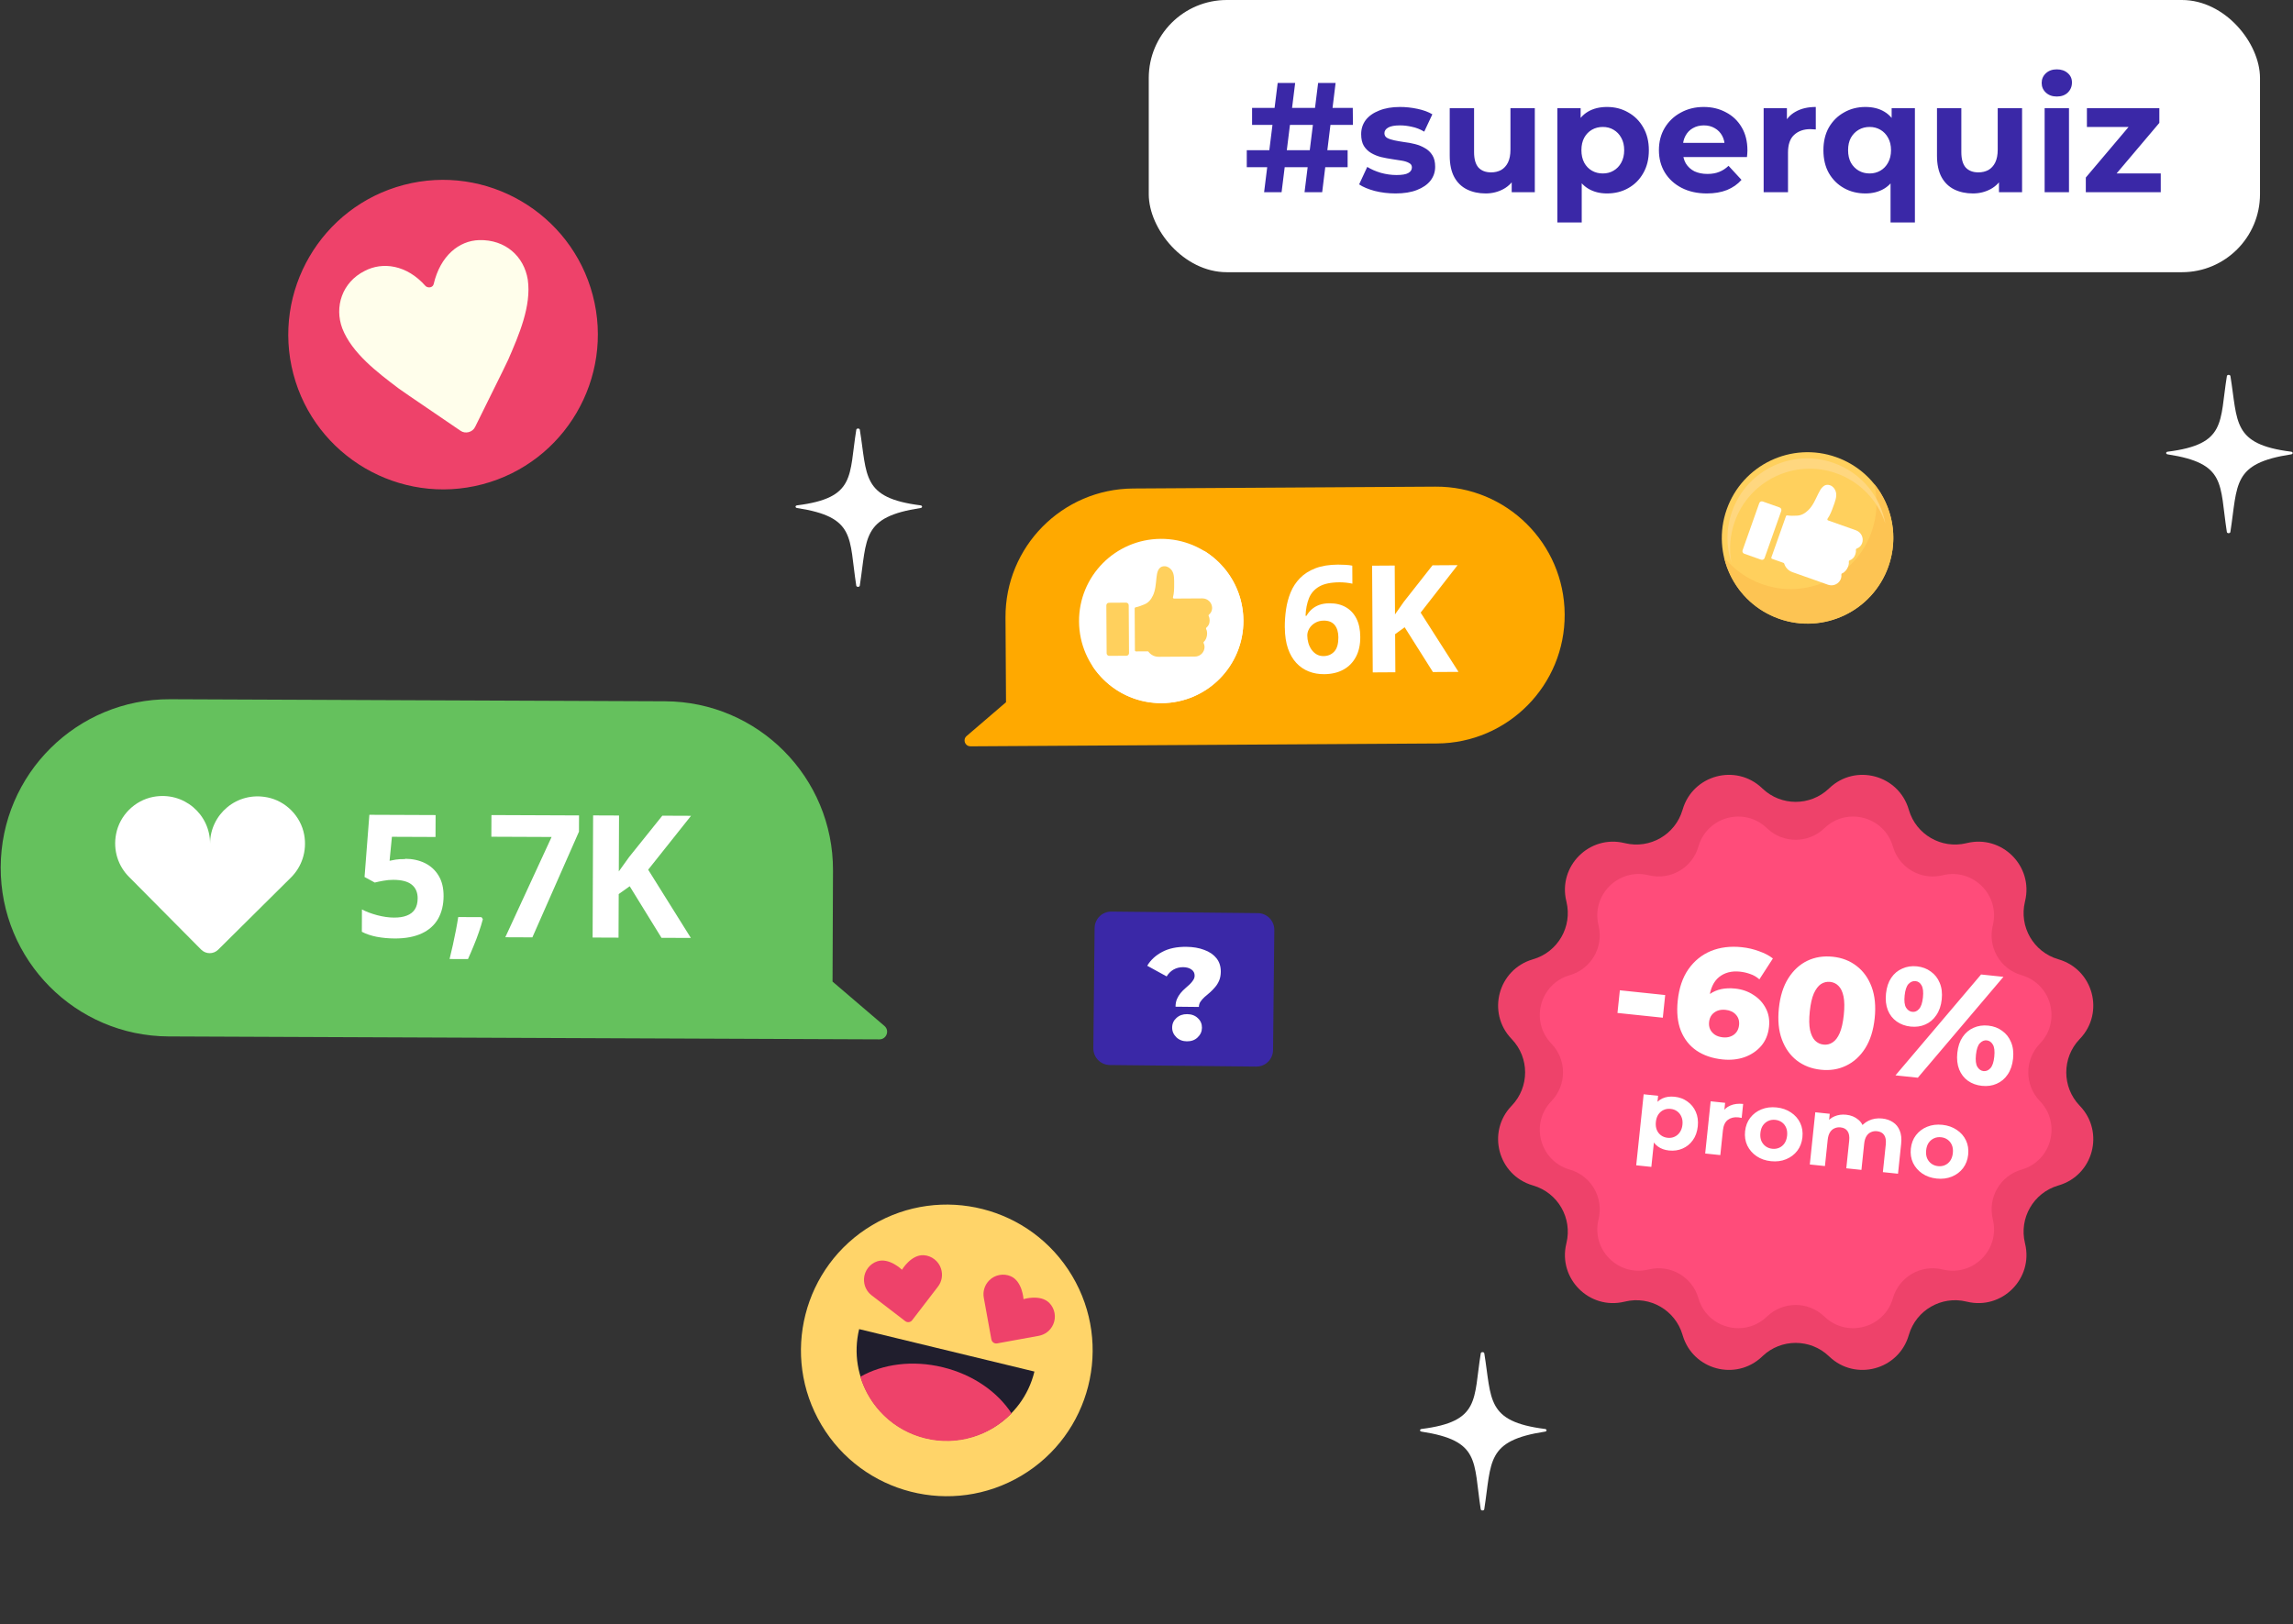 <svg width="470" height="333" viewBox="0 0 470 333" fill="none" xmlns="http://www.w3.org/2000/svg">
<rect x="0" y="0" width="470" height="333" fill="#333333" stroke="none"/>
<path d="M198.904 153.01L294.548 152.424C309.082 152.335 320.802 140.481 320.713 125.936C320.624 111.402 308.77 99.682 294.225 99.771L232.264 100.151C217.729 100.24 206.009 112.093 206.099 126.638L206.205 143.968L198.122 150.905C197.285 151.628 197.792 153.006 198.904 152.999L198.904 153.01Z" fill="#FFA900"/>
<path d="M263.346 128.666C263.338 127.408 263.424 126.161 263.603 124.934C263.783 123.697 264.098 122.541 264.548 121.437C264.999 120.344 265.637 119.374 266.463 118.527C267.289 117.68 268.334 117.009 269.609 116.513C270.884 116.017 272.43 115.768 274.238 115.757C274.664 115.755 275.173 115.772 275.745 115.8C276.317 115.828 276.795 115.887 277.18 115.968L277.202 119.666C276.807 119.575 276.381 119.505 275.923 119.456C275.466 119.407 275.019 119.378 274.572 119.381C272.754 119.392 271.353 119.692 270.37 120.269C269.376 120.857 268.685 121.661 268.286 122.682C267.887 123.703 267.655 124.899 267.601 126.25L267.798 126.249C268.076 125.759 268.427 125.32 268.84 124.944C269.264 124.567 269.781 124.252 270.382 124.03C270.994 123.798 271.7 123.69 272.52 123.685C273.798 123.677 274.901 123.94 275.85 124.485C276.788 125.02 277.521 125.805 278.036 126.83C278.551 127.856 278.808 129.101 278.817 130.586C278.827 132.166 278.534 133.518 277.928 134.665C277.322 135.801 276.475 136.679 275.357 137.288C274.249 137.898 272.931 138.207 271.404 138.216C270.282 138.223 269.242 138.042 268.274 137.664C267.305 137.285 266.45 136.709 265.717 135.924C264.985 135.139 264.408 134.145 263.995 132.952C263.583 131.75 263.366 130.328 263.356 128.686L263.346 128.666ZM271.288 134.508C272.192 134.502 272.928 134.186 273.495 133.57C274.063 132.953 274.337 131.975 274.329 130.666C274.323 129.596 274.068 128.756 273.576 128.146C273.074 127.536 272.334 127.229 271.337 127.235C270.662 127.239 270.06 127.398 269.553 127.703C269.035 128.007 268.643 128.394 268.365 128.863C268.088 129.333 267.955 129.811 267.958 130.3C267.961 130.788 268.037 131.307 268.175 131.805C268.313 132.303 268.535 132.758 268.807 133.162C269.09 133.565 269.435 133.896 269.852 134.143C270.269 134.389 270.748 134.511 271.288 134.508Z" fill="white"/>
<path d="M298.975 137.746L293.708 137.778L287.916 128.598L285.961 130.012L286.009 137.825L281.376 137.854L281.242 115.974L285.875 115.945L285.937 125.961C286.246 125.533 286.544 125.095 286.843 124.667C287.142 124.239 287.44 123.801 287.749 123.373L293.626 115.898L298.768 115.866L291.192 125.596L298.954 137.746L298.975 137.746Z" fill="white"/>
<path d="M238.12 144.165C247.423 144.108 254.919 136.52 254.862 127.216C254.805 117.913 247.217 110.417 237.914 110.474C228.61 110.531 221.115 118.119 221.172 127.423C221.228 136.726 228.817 144.222 238.12 144.165Z" fill="white"/>
<path d="M246.739 112.889C248.433 115.497 249.424 118.605 249.445 121.945C249.502 131.247 242.007 138.837 232.703 138.894C229.472 138.913 226.448 138.021 223.875 136.46C226.898 141.115 232.156 144.18 238.118 144.143C247.42 144.086 254.917 136.499 254.86 127.195C254.823 121.122 251.577 115.821 246.741 112.887L246.739 112.889Z" fill="white"/>
<path d="M223.472 129.186C223.419 120.548 230.38 113.503 239.016 113.45C244.065 113.419 248.567 115.785 251.45 119.481C248.722 114.808 243.639 111.683 237.841 111.718C229.205 111.771 222.244 118.816 222.297 127.454C222.319 131.042 223.549 134.341 225.598 136.967C224.262 134.681 223.489 132.023 223.472 129.186Z" fill="white"/>
<path d="M246.461 122.681L240.65 122.716C240.502 122.717 240.389 122.578 240.428 122.437C240.658 121.597 240.674 120.685 240.669 119.827C240.666 119.352 240.686 118.813 240.63 118.293C240.574 117.765 240.439 117.257 240.127 116.857C239.778 116.413 239.262 116.084 238.69 116.088C237.362 116.096 237.16 117.397 237.043 118.453C236.907 119.683 236.858 120.954 236.321 122.091C235.945 122.886 235.411 123.571 234.566 123.91C233.918 124.172 233.44 124.375 232.755 124.513C232.649 124.535 232.573 124.626 232.574 124.734L232.626 133.326C232.627 133.452 232.73 133.552 232.854 133.551L235.232 133.536C235.305 133.536 235.372 133.571 235.415 133.629C235.888 134.255 236.639 134.659 237.486 134.654L244.935 134.608C246.023 134.601 246.906 133.706 246.899 132.62C246.897 132.339 246.827 132.073 246.706 131.838C246.658 131.744 246.681 131.63 246.763 131.564C247.164 131.24 247.42 130.506 247.417 129.954L247.416 129.728C247.414 129.447 247.343 129.18 247.222 128.945C247.174 128.851 247.197 128.737 247.279 128.672C247.68 128.347 247.938 127.853 247.935 127.301L247.934 127.075C247.932 126.794 247.861 126.528 247.74 126.293C247.692 126.199 247.715 126.085 247.797 126.019C248.198 125.695 248.456 125.2 248.453 124.648C248.446 123.56 247.551 122.678 246.465 122.685L246.461 122.681Z" fill="#FFD05D"/>
<path d="M230.813 123.552L227.303 123.574C227.006 123.576 226.767 123.818 226.768 124.115L226.829 133.927C226.83 134.225 227.073 134.464 227.37 134.462L230.88 134.441C231.177 134.439 231.416 134.197 231.415 133.899L231.354 124.087C231.353 123.79 231.11 123.55 230.813 123.552Z" fill="#FFD05D"/>
<path d="M60.127 76.663C64.569 93.579 81.958 103.735 98.874 99.292C115.791 94.85 125.946 77.461 121.504 60.545C117.062 43.629 99.673 33.473 82.756 37.915C65.84 42.357 55.685 59.747 60.127 76.663Z" fill="#EE426A"/>
<path d="M70.155 67.314C72.13 72.396 77.319 76.314 81.713 79.641C83.493 80.934 90.872 85.877 94.392 88.313C95.376 89.015 96.874 88.622 97.386 87.527C99.255 83.676 103.253 75.745 104.168 73.744C106.361 68.688 108.956 62.726 108.179 57.329C107.409 52.57 103.614 49.086 98.21 49.225C94.082 49.349 90.251 52.435 88.893 58.233C88.751 58.91 87.853 59.146 87.247 58.665C83.365 54.244 78.402 53.627 74.746 55.547C70.081 57.892 68.526 62.941 70.155 67.314Z" fill="#FFFEEB"/>
<path d="M180.256 213.087L34.566 212.487C15.479 212.408 0.064 196.865 0.143 177.779C0.221 158.692 15.764 143.277 34.851 143.356L136.317 143.774C155.404 143.853 170.819 159.396 170.74 178.482L170.647 201.242L181.284 210.337C182.395 211.276 181.715 213.093 180.256 213.087Z" fill="#65C15D"/>
<path d="M83.019 176.062C84.543 176.068 85.903 176.369 87.098 176.948C88.293 177.543 89.224 178.4 89.908 179.534C90.592 180.668 90.93 182.063 90.923 183.719C90.916 185.523 90.532 187.079 89.789 188.388C89.029 189.697 87.91 190.692 86.432 191.375C84.953 192.058 83.115 192.411 80.901 192.402C79.59 192.396 78.36 192.276 77.197 192.058C76.034 191.824 75.035 191.492 74.168 191.029L74.187 186.454C75.054 186.917 76.085 187.299 77.314 187.632C78.526 187.948 79.673 188.117 80.739 188.121C81.805 188.126 82.674 187.998 83.397 187.706C84.12 187.43 84.662 187.006 85.042 186.417C85.421 185.828 85.605 185.075 85.609 184.173C85.614 182.96 85.208 182.023 84.391 181.364C83.573 180.705 82.312 180.388 80.607 180.381C79.951 180.378 79.278 180.441 78.573 180.569C77.867 180.698 77.293 180.81 76.817 180.939L74.722 179.799L75.71 167.046L89.287 167.102L89.268 171.595L80.332 171.558L79.852 176.475C80.246 176.395 80.656 176.315 81.116 176.235C81.575 176.154 82.215 176.124 83.035 176.128L83.019 176.062Z" fill="white"/>
<path d="M98.712 188.048L98.972 188.443C98.756 189.262 98.49 190.146 98.158 191.096C97.826 192.046 97.478 192.995 97.08 193.928C96.699 194.878 96.302 195.778 95.921 196.629L92.15 196.614C92.383 195.696 92.601 194.713 92.834 193.698C93.052 192.682 93.269 191.683 93.454 190.699C93.638 189.716 93.806 188.815 93.924 188.012L98.712 188.032L98.712 188.048Z" fill="white"/>
<path d="M103.58 192.136L113.06 171.596L100.713 171.545L100.731 167.101L118.687 167.175L118.673 170.504L109.122 192.175L103.58 192.152L103.58 192.136Z" fill="white"/>
<path d="M141.621 192.293L135.587 192.268L129.072 181.698L126.819 183.295L126.782 192.232L121.469 192.21L121.572 167.171L126.885 167.193L126.838 178.655C127.201 178.164 127.547 177.674 127.893 177.183C128.24 176.693 128.586 176.202 128.949 175.712L135.756 167.23L141.643 167.254L132.857 178.302L141.605 192.293L141.621 192.293Z" fill="white"/>
<path d="M54.772 163.47C48.546 162.231 43.082 166.947 43.057 172.965C43.082 166.963 37.658 162.202 31.422 163.373C27.615 164.096 24.536 167.166 23.799 170.967C23.128 174.391 24.263 177.593 26.435 179.767L41.23 194.684C42.193 195.655 43.751 195.662 44.722 194.698L59.64 179.904C61.813 177.748 62.974 174.555 62.349 171.126C61.643 167.319 58.589 164.223 54.788 163.47L54.772 163.47Z" fill="white"/>
<path d="M209.348 302.548C223.537 294.109 228.198 275.765 219.76 261.576C211.321 247.387 192.977 242.726 178.788 251.164C164.599 259.603 159.938 277.947 168.376 292.136C176.815 306.325 195.159 310.986 209.348 302.548Z" fill="#FFD469"/>
<path d="M189.35 257.34C186.742 257.18 184.879 260.318 184.879 260.318C184.879 260.318 182.272 257.768 179.798 258.597C178.277 259.104 177.197 260.524 177.099 262.12C177.016 263.556 177.655 264.802 178.664 265.572L185.541 270.852C185.989 271.199 186.632 271.112 186.969 270.666L192.249 263.789C193.025 262.784 193.322 261.415 192.867 260.051C192.367 258.534 190.947 257.438 189.35 257.34Z" fill="#EE426A"/>
<path d="M207.183 261.655C209.576 262.706 209.792 266.346 209.792 266.346C209.792 266.346 213.269 265.27 215.098 267.143C216.219 268.287 216.531 270.048 215.886 271.511C215.303 272.829 214.166 273.64 212.917 273.867L204.388 275.418C203.834 275.521 203.301 275.152 203.201 274.592L201.65 266.063C201.423 264.814 201.782 263.463 202.808 262.456C203.952 261.336 205.711 261.014 207.176 261.652L207.183 261.655Z" fill="#EE426A"/>
<path d="M212.029 281.192C209.627 291.111 199.635 297.207 189.716 294.805C179.796 292.404 173.701 282.412 176.102 272.492L212.029 281.192Z" fill="#201E2D"/>
<path d="M193.223 280.303C186.992 278.79 180.879 279.666 176.341 282.261C178.172 288.334 183.078 293.299 189.687 294.903C196.296 296.507 202.934 294.33 207.34 289.773C204.487 285.385 199.455 281.816 193.229 280.306L193.223 280.303Z" fill="#EE426A"/>
<path d="M364.634 126.854C373.784 130.092 383.827 125.3 387.065 116.151C390.304 107.001 385.512 96.959 376.363 93.72C367.213 90.481 357.17 95.273 353.932 104.423C350.693 113.572 355.485 123.615 364.634 126.854Z" fill="#FFD05D"/>
<path d="M384.168 99.215C384.907 102.374 384.779 105.775 383.616 109.06C380.378 118.208 370.336 123.001 361.186 119.762C358.008 118.638 355.357 116.691 353.385 114.248C354.703 119.887 358.777 124.756 364.641 126.832C373.789 130.07 383.833 125.279 387.072 116.129C389.186 110.156 387.878 103.806 384.171 99.213L384.168 99.215Z" fill="#FDC453"/>
<path d="M355.564 106.967C358.571 98.472 367.896 94.024 376.39 97.03C381.355 98.788 384.936 102.704 386.456 107.352C385.433 101.8 381.553 96.933 375.85 94.915C367.357 91.909 358.032 96.356 355.025 104.852C353.775 108.381 353.814 112.054 354.895 115.356C354.394 112.64 354.576 109.758 355.564 106.967Z" fill="#FFD77F"/>
<path d="M380.429 108.722L374.714 106.699C374.569 106.647 374.507 106.471 374.595 106.346C375.119 105.603 375.457 104.715 375.756 103.87C375.922 103.403 376.132 102.882 376.261 102.352C376.393 101.814 376.441 101.268 376.276 100.764C376.091 100.205 375.7 99.699 375.138 99.5C373.833 99.038 373.173 100.244 372.684 101.238C372.115 102.397 371.617 103.627 370.688 104.552C370.037 105.2 369.27 105.683 368.321 105.716C367.592 105.743 367.051 105.773 366.331 105.666C366.219 105.65 366.112 105.712 366.075 105.819L363.083 114.269C363.04 114.393 363.105 114.527 363.227 114.57L365.566 115.398C365.637 115.423 365.691 115.481 365.713 115.554C365.956 116.336 366.549 116.998 367.382 117.293L374.708 119.886C375.778 120.265 376.961 119.699 377.339 118.631C377.437 118.354 377.462 118.068 377.427 117.794C377.413 117.685 377.476 117.581 377.579 117.546C378.088 117.37 378.6 116.74 378.792 116.197L378.87 115.975C378.968 115.699 378.993 115.412 378.958 115.139C378.944 115.03 379.007 114.926 379.111 114.891C379.619 114.714 380.047 114.32 380.239 113.778L380.318 113.556C380.416 113.279 380.441 112.993 380.405 112.719C380.392 112.61 380.455 112.506 380.558 112.471C381.066 112.295 381.495 111.901 381.687 111.358C382.066 110.288 381.5 109.105 380.432 108.727L380.429 108.722Z" fill="white"/>
<path d="M364.765 104.037L361.313 102.815C361.021 102.711 360.7 102.864 360.597 103.157L357.181 112.807C357.078 113.099 357.231 113.42 357.523 113.523L360.975 114.745C361.267 114.849 361.588 114.695 361.691 114.403L365.107 104.753C365.21 104.461 365.057 104.14 364.765 104.037Z" fill="white"/>
<path d="M188.702 104.148C176.556 106.013 177.766 110.187 176.232 120.07C176.18 120.393 175.563 120.393 175.51 120.07C173.968 110.195 175.503 106.013 163.357 104.148C162.965 104.088 162.973 103.652 163.372 103.606C175.503 102.08 173.976 97.56 175.518 88.099C175.57 87.775 176.187 87.775 176.24 88.099C177.781 97.56 176.563 102.08 188.694 103.606C189.093 103.659 189.1 104.088 188.709 104.148H188.702Z" fill="white"/>
<path d="M469.634 93.148C457.488 95.013 458.699 99.187 457.164 109.07C457.112 109.393 456.495 109.393 456.442 109.07C454.901 99.195 456.435 95.013 444.289 93.148C443.898 93.088 443.905 92.652 444.304 92.606C456.435 91.08 454.908 86.56 456.45 77.099C456.502 76.775 457.119 76.775 457.172 77.099C458.714 86.56 457.495 91.08 469.626 92.606C470.025 92.659 470.032 93.088 469.641 93.148H469.634Z" fill="white"/>
<path d="M316.701 293.505C304.555 295.371 305.766 299.545 304.232 309.427C304.179 309.75 303.562 309.75 303.51 309.427C301.968 299.552 303.502 295.371 291.356 293.505C290.965 293.445 290.973 293.009 291.371 292.964C303.502 291.437 301.975 286.917 303.517 277.456C303.57 277.133 304.187 277.133 304.239 277.456C305.781 286.917 304.563 291.437 316.694 292.964C317.092 293.017 317.1 293.445 316.709 293.505H316.701Z" fill="white"/>
<rect x="235.462" width="227.775" height="55.807" rx="16" fill="white"/>
<path d="M267.393 39.404L270.177 17.003H273.761L271.009 39.404H267.393ZM255.553 34.283V30.796H276.225V34.283H255.553ZM259.105 39.404L261.889 17.003H265.473L262.689 39.404H259.105ZM256.641 25.611V22.123H277.281L277.313 25.611H256.641ZM286.04 39.66C284.568 39.66 283.149 39.489 281.784 39.148C280.44 38.785 279.373 38.337 278.584 37.803L280.248 34.219C281.037 34.71 281.965 35.115 283.032 35.435C284.12 35.734 285.187 35.883 286.232 35.883C287.384 35.883 288.195 35.745 288.664 35.468C289.155 35.19 289.4 34.806 289.4 34.316C289.4 33.91 289.208 33.611 288.824 33.419C288.461 33.206 287.971 33.046 287.352 32.94C286.733 32.833 286.051 32.726 285.304 32.62C284.579 32.513 283.843 32.374 283.096 32.203C282.349 32.011 281.667 31.734 281.048 31.372C280.429 31.009 279.928 30.518 279.544 29.899C279.181 29.281 279 28.481 279 27.5C279 26.412 279.309 25.451 279.928 24.619C280.568 23.788 281.485 23.137 282.68 22.668C283.875 22.177 285.304 21.931 286.968 21.931C288.141 21.931 289.336 22.059 290.552 22.316C291.768 22.572 292.781 22.945 293.592 23.436L291.928 26.988C291.096 26.497 290.253 26.166 289.4 25.995C288.568 25.803 287.757 25.707 286.968 25.707C285.859 25.707 285.048 25.857 284.536 26.155C284.024 26.454 283.768 26.838 283.768 27.308C283.768 27.734 283.949 28.054 284.312 28.267C284.696 28.481 285.197 28.651 285.816 28.779C286.435 28.907 287.107 29.025 287.832 29.131C288.579 29.217 289.325 29.355 290.072 29.547C290.819 29.739 291.491 30.017 292.088 30.38C292.707 30.721 293.208 31.201 293.592 31.82C293.976 32.417 294.168 33.206 294.168 34.188C294.168 35.254 293.848 36.203 293.208 37.035C292.568 37.846 291.64 38.486 290.424 38.956C289.229 39.425 287.768 39.66 286.04 39.66ZM304.512 39.66C303.083 39.66 301.803 39.382 300.672 38.828C299.563 38.273 298.699 37.43 298.08 36.3C297.461 35.148 297.152 33.686 297.152 31.916V22.188H302.144V31.18C302.144 32.609 302.443 33.665 303.04 34.347C303.659 35.009 304.523 35.34 305.632 35.34C306.4 35.34 307.083 35.179 307.68 34.859C308.277 34.518 308.747 34.006 309.088 33.324C309.429 32.62 309.6 31.745 309.6 30.7V22.188H314.592V39.404H309.856V34.667L310.72 36.044C310.144 37.238 309.291 38.145 308.16 38.764C307.051 39.361 305.835 39.66 304.512 39.66ZM329.393 39.66C327.942 39.66 326.673 39.34 325.585 38.7C324.497 38.059 323.643 37.089 323.025 35.788C322.427 34.465 322.129 32.801 322.129 30.796C322.129 28.769 322.417 27.105 322.993 25.803C323.569 24.502 324.401 23.532 325.489 22.892C326.577 22.252 327.878 21.931 329.393 21.931C331.014 21.931 332.465 22.305 333.745 23.052C335.046 23.777 336.07 24.801 336.817 26.123C337.585 27.446 337.969 29.003 337.969 30.796C337.969 32.609 337.585 34.177 336.817 35.499C336.07 36.822 335.046 37.846 333.745 38.572C332.465 39.297 331.014 39.66 329.393 39.66ZM319.217 45.611V22.188H323.985V25.707L323.889 30.828L324.209 35.916V45.611H319.217ZM328.529 35.563C329.361 35.563 330.097 35.371 330.737 34.987C331.398 34.603 331.921 34.059 332.305 33.355C332.71 32.63 332.913 31.777 332.913 30.796C332.913 29.793 332.71 28.939 332.305 28.235C331.921 27.532 331.398 26.988 330.737 26.604C330.097 26.22 329.361 26.027 328.529 26.027C327.697 26.027 326.95 26.22 326.289 26.604C325.627 26.988 325.105 27.532 324.721 28.235C324.337 28.939 324.145 29.793 324.145 30.796C324.145 31.777 324.337 32.63 324.721 33.355C325.105 34.059 325.627 34.603 326.289 34.987C326.95 35.371 327.697 35.563 328.529 35.563ZM349.854 39.66C347.892 39.66 346.164 39.276 344.67 38.508C343.198 37.739 342.057 36.694 341.246 35.371C340.436 34.028 340.03 32.502 340.03 30.796C340.03 29.067 340.425 27.542 341.214 26.22C342.025 24.875 343.124 23.83 344.51 23.084C345.897 22.316 347.465 21.931 349.214 21.931C350.9 21.931 352.414 22.294 353.758 23.02C355.124 23.724 356.201 24.747 356.99 26.091C357.78 27.414 358.174 29.003 358.174 30.86C358.174 31.052 358.164 31.276 358.142 31.532C358.121 31.766 358.1 31.99 358.078 32.203H344.094V29.291H355.454L353.534 30.155C353.534 29.259 353.353 28.481 352.99 27.82C352.628 27.158 352.126 26.646 351.486 26.284C350.846 25.899 350.1 25.707 349.246 25.707C348.393 25.707 347.636 25.899 346.974 26.284C346.334 26.646 345.833 27.169 345.47 27.852C345.108 28.513 344.926 29.302 344.926 30.22V30.988C344.926 31.926 345.129 32.758 345.534 33.483C345.961 34.188 346.548 34.731 347.294 35.115C348.062 35.478 348.958 35.66 349.982 35.66C350.9 35.66 351.7 35.521 352.382 35.243C353.086 34.966 353.726 34.55 354.302 33.995L356.958 36.876C356.169 37.772 355.177 38.465 353.982 38.956C352.788 39.425 351.412 39.66 349.854 39.66ZM361.498 39.404V22.188H366.266V27.052L365.594 25.643C366.106 24.427 366.927 23.51 368.058 22.892C369.189 22.252 370.565 21.931 372.186 21.931V26.54C371.973 26.518 371.781 26.508 371.61 26.508C371.439 26.486 371.258 26.476 371.066 26.476C369.701 26.476 368.591 26.87 367.738 27.66C366.906 28.427 366.49 29.633 366.49 31.276V39.404H361.498ZM382.357 39.66C380.736 39.66 379.274 39.297 377.973 38.572C376.672 37.846 375.637 36.822 374.869 35.499C374.122 34.177 373.749 32.609 373.749 30.796C373.749 29.003 374.122 27.446 374.869 26.123C375.637 24.801 376.672 23.777 377.973 23.052C379.274 22.305 380.736 21.931 382.357 21.931C383.872 21.931 385.162 22.252 386.229 22.892C387.317 23.532 388.149 24.502 388.725 25.803C389.301 27.105 389.589 28.769 389.589 30.796C389.589 32.801 389.29 34.465 388.693 35.788C388.096 37.089 387.253 38.059 386.165 38.7C385.077 39.34 383.808 39.66 382.357 39.66ZM383.221 35.563C384.032 35.563 384.768 35.371 385.429 34.987C386.09 34.603 386.613 34.059 386.997 33.355C387.402 32.63 387.605 31.777 387.605 30.796C387.605 29.793 387.402 28.939 386.997 28.235C386.613 27.532 386.09 26.988 385.429 26.604C384.768 26.22 384.032 26.027 383.221 26.027C382.389 26.027 381.642 26.22 380.981 26.604C380.32 26.988 379.786 27.532 379.381 28.235C378.997 28.939 378.805 29.793 378.805 30.796C378.805 31.777 378.997 32.63 379.381 33.355C379.786 34.059 380.32 34.603 380.981 34.987C381.642 35.371 382.389 35.563 383.221 35.563ZM387.509 45.611V35.916L387.829 30.828L387.733 25.707V22.188H392.501V45.611H387.509ZM404.387 39.66C402.958 39.66 401.678 39.382 400.547 38.828C399.438 38.273 398.574 37.43 397.955 36.3C397.336 35.148 397.027 33.686 397.027 31.916V22.188H402.019V31.18C402.019 32.609 402.318 33.665 402.915 34.347C403.534 35.009 404.398 35.34 405.507 35.34C406.275 35.34 406.958 35.179 407.555 34.859C408.152 34.518 408.622 34.006 408.963 33.324C409.304 32.62 409.475 31.745 409.475 30.7V22.188H414.467V39.404H409.731V34.667L410.595 36.044C410.019 37.238 409.166 38.145 408.035 38.764C406.926 39.361 405.71 39.66 404.387 39.66ZM419.092 39.404V22.188H424.084V39.404H419.092ZM421.588 19.788C420.67 19.788 419.924 19.521 419.348 18.988C418.772 18.454 418.484 17.793 418.484 17.003C418.484 16.214 418.772 15.553 419.348 15.02C419.924 14.486 420.67 14.22 421.588 14.22C422.505 14.22 423.252 14.476 423.828 14.988C424.404 15.478 424.692 16.118 424.692 16.907C424.692 17.739 424.404 18.433 423.828 18.988C423.273 19.521 422.526 19.788 421.588 19.788ZM427.533 39.404V36.395L437.709 24.363L438.573 26.027H427.757V22.188H442.605V25.195L432.429 37.227L431.533 35.563H442.893V39.404H427.533Z" fill="#3A28A7"/>
<path d="M374.862 161.68L374.971 161.577C380.318 156.497 389.138 158.865 391.229 165.932L391.272 166.074C392.759 171.11 397.937 174.099 403.044 172.869L403.185 172.836C410.35 171.11 416.813 177.567 415.087 184.738L415.055 184.88C413.824 189.987 416.813 195.165 421.849 196.651L421.991 196.694C429.064 198.785 431.427 207.606 426.347 212.952L426.243 213.061C422.623 216.867 422.623 222.845 426.243 226.651L426.347 226.76C431.427 232.106 429.064 240.927 421.991 243.017L421.849 243.061C416.813 244.547 413.824 249.725 415.055 254.832L415.087 254.974C416.813 262.139 410.356 268.602 403.185 266.876L403.044 266.843C397.937 265.613 392.759 268.602 391.272 273.638L391.229 273.78C389.138 280.852 380.318 283.215 374.971 278.135L374.862 278.032C371.057 274.411 365.078 274.411 361.272 278.032L361.164 278.135C355.817 283.215 346.997 280.852 344.906 273.78L344.862 273.638C343.376 268.602 338.198 265.613 333.091 266.843L332.949 266.876C325.784 268.602 319.322 262.144 321.047 254.974L321.08 254.832C322.311 249.725 319.322 244.547 314.285 243.061L314.144 243.017C307.071 240.927 304.708 232.106 309.788 226.76L309.891 226.651C313.512 222.845 313.512 216.867 309.891 213.061L309.788 212.952C304.708 207.606 307.077 198.785 314.144 196.694L314.285 196.651C319.322 195.165 322.311 189.987 321.08 184.88L321.047 184.738C319.322 177.573 325.779 171.11 332.949 172.836L333.091 172.869C338.198 174.099 343.376 171.11 344.862 166.074L344.906 165.932C346.997 158.86 355.817 156.497 361.164 161.577L361.272 161.68C365.078 165.301 371.057 165.301 374.862 161.68Z" fill="#EE426A"/>
<path d="M418.169 225.791C422.535 230.386 420.505 237.97 414.423 239.772L414.303 239.805C409.969 241.085 407.405 245.533 408.461 249.927L408.488 250.047C409.969 256.21 404.416 261.763 398.252 260.277L398.133 260.25C393.739 259.194 389.29 261.763 388.011 266.097L387.973 266.217C386.176 272.299 378.592 274.33 373.996 269.963L373.904 269.876C370.632 266.767 365.492 266.767 362.22 269.876L362.127 269.963C358.833 273.094 353.993 272.936 350.862 270.35C349.626 269.331 348.657 267.938 348.145 266.217L348.113 266.097C346.833 261.763 342.385 259.199 337.991 260.25L337.871 260.277C331.708 261.763 326.154 256.21 327.641 250.047L327.668 249.927C328.724 245.533 326.154 241.085 321.821 239.805L321.701 239.772C315.619 237.976 313.588 230.391 317.955 225.791L318.042 225.698C321.151 222.426 321.151 217.286 318.042 214.014L317.955 213.921C313.588 209.326 315.619 201.742 321.701 199.945L321.821 199.907C326.154 198.627 328.719 194.179 327.668 189.785L327.641 189.666C326.154 183.502 331.708 177.949 337.871 179.43L337.991 179.457C342.385 180.513 346.833 177.949 348.113 173.615L348.145 173.495C349.942 167.413 357.526 165.382 362.127 169.749L362.22 169.836C365.492 172.945 370.632 172.945 373.904 169.836L373.996 169.749C378.592 165.382 386.176 167.413 387.973 173.495L388.011 173.615C388.73 176.054 390.456 177.932 392.606 178.918C394.278 179.686 396.211 179.92 398.127 179.457L398.247 179.43C404.41 177.949 409.964 183.502 408.483 189.666L408.456 189.785C407.399 194.179 409.964 198.627 414.298 199.907L414.417 199.945C420.499 201.742 422.53 209.326 418.163 213.921L418.076 214.014C414.967 217.286 414.967 222.426 418.076 225.698L418.163 225.791H418.169Z" fill="#FF4C7A"/>
<path d="M331.536 207.672L332.024 203.026L341.317 204L340.829 208.647L331.536 207.672ZM353.049 217.2C350.97 216.982 349.199 216.378 347.737 215.388C346.296 214.4 345.226 213.044 344.528 211.319C343.85 209.596 343.637 207.536 343.889 205.139C344.16 202.55 344.889 200.407 346.075 198.708C347.285 196.99 348.821 195.746 350.682 194.976C352.564 194.208 354.672 193.946 357.006 194.191C358.258 194.322 359.441 194.597 360.556 195.014C361.694 195.412 362.639 195.908 363.392 196.502L360.626 200.781C360.037 200.268 359.4 199.901 358.715 199.679C358.054 199.438 357.363 199.28 356.641 199.204C354.923 199.024 353.489 199.399 352.34 200.33C351.213 201.263 350.545 202.726 350.335 204.721C350.298 205.082 350.258 205.463 350.215 205.867C350.196 206.251 350.198 206.648 350.219 207.057L348.765 205.586C349.271 204.845 349.85 204.241 350.499 203.773C351.17 203.307 351.934 202.979 352.79 202.79C353.668 202.603 354.626 202.565 355.666 202.674C357.066 202.82 358.308 203.251 359.392 203.965C360.499 204.66 361.346 205.575 361.935 206.709C362.526 207.822 362.747 209.09 362.598 210.511C362.436 212.06 361.902 213.366 360.997 214.43C360.094 215.472 358.952 216.242 357.569 216.741C356.189 217.218 354.683 217.371 353.049 217.2ZM353.137 212.672C353.732 212.735 354.264 212.673 354.734 212.486C355.225 212.301 355.62 212.01 355.919 211.613C356.218 211.215 356.398 210.73 356.458 210.157C356.547 209.308 356.332 208.599 355.812 208.03C355.314 207.463 354.609 207.132 353.696 207.036C353.081 206.971 352.528 207.031 352.037 207.216C351.566 207.403 351.171 207.694 350.851 208.089C350.552 208.487 350.372 208.972 350.312 209.545C350.254 210.096 350.331 210.598 350.541 211.049C350.753 211.479 351.079 211.845 351.519 212.149C351.962 212.431 352.501 212.606 353.137 212.672ZM373.239 219.317C371.33 219.117 369.68 218.483 368.291 217.415C366.922 216.349 365.904 214.912 365.236 213.104C364.567 211.297 364.362 209.163 364.62 206.701C364.878 204.24 365.522 202.195 366.551 200.565C367.579 198.936 368.874 197.741 370.433 196.983C372.014 196.226 373.759 195.948 375.669 196.148C377.557 196.346 379.186 196.978 380.554 198.044C381.943 199.112 382.972 200.55 383.641 202.357C384.309 204.165 384.514 206.299 384.256 208.76C383.998 211.222 383.355 213.267 382.326 214.897C381.297 216.526 379.992 217.719 378.411 218.476C376.852 219.235 375.128 219.515 373.239 219.317ZM373.78 214.161C374.459 214.233 375.075 214.083 375.629 213.712C376.204 213.343 376.689 212.707 377.084 211.805C377.481 210.881 377.761 209.645 377.923 208.096C378.088 206.526 378.07 205.259 377.871 204.294C377.672 203.33 377.33 202.607 376.844 202.127C376.379 201.649 375.807 201.375 375.128 201.304C374.449 201.233 373.822 201.381 373.247 201.75C372.694 202.121 372.209 202.757 371.793 203.657C371.398 204.559 371.118 205.795 370.953 207.365C370.791 208.914 370.808 210.182 371.005 211.168C371.225 212.135 371.568 212.857 372.033 213.335C372.519 213.815 373.101 214.09 373.78 214.161ZM388.517 220.469L406.065 199.786L410.648 200.267L393.1 220.949L388.517 220.469ZM391.625 210.466C390.543 210.353 389.592 210.006 388.774 209.427C387.955 208.848 387.349 208.077 386.957 207.113C386.567 206.128 386.44 204.989 386.576 203.695C386.711 202.4 387.071 201.323 387.655 200.462C388.238 199.6 388.991 198.971 389.912 198.575C390.835 198.157 391.838 198.004 392.92 198.118C394.023 198.234 394.972 198.591 395.768 199.189C396.586 199.768 397.192 200.539 397.584 201.503C397.998 202.469 398.137 203.599 398.001 204.893C397.867 206.166 397.497 207.242 396.89 208.123C396.304 209.005 395.551 209.644 394.63 210.041C393.73 210.44 392.728 210.582 391.625 210.466ZM391.974 207.446C392.504 207.502 392.965 207.303 393.355 206.851C393.767 206.401 394.032 205.613 394.15 204.489C394.268 203.364 394.172 202.539 393.863 202.013C393.574 201.49 393.165 201.2 392.635 201.145C392.104 201.089 391.622 201.285 391.189 201.733C390.777 202.183 390.513 202.971 390.395 204.095C390.277 205.22 390.373 206.045 390.682 206.571C391.013 207.099 391.443 207.391 391.974 207.446ZM406.245 222.617C405.142 222.502 404.181 222.154 403.362 221.575C402.565 220.998 401.97 220.228 401.578 219.264C401.188 218.279 401.06 217.14 401.196 215.846C401.332 214.551 401.691 213.474 402.275 212.613C402.859 211.751 403.601 211.121 404.5 210.722C405.424 210.304 406.437 210.153 407.54 210.269C408.644 210.385 409.593 210.742 410.388 211.34C411.207 211.919 411.812 212.69 412.205 213.654C412.618 214.62 412.757 215.75 412.621 217.044C412.486 218.338 412.114 219.425 411.507 220.305C410.924 221.167 410.171 221.796 409.25 222.192C408.35 222.591 407.349 222.733 406.245 222.617ZM406.562 219.594C407.093 219.649 407.564 219.452 407.976 219.002C408.388 218.552 408.653 217.764 408.771 216.64C408.888 215.515 408.793 214.69 408.483 214.165C408.174 213.639 407.754 213.348 407.223 213.292C406.714 213.239 406.243 213.436 405.81 213.884C405.398 214.334 405.133 215.122 405.015 216.246C404.897 217.371 404.993 218.196 405.303 218.722C405.633 219.25 406.053 219.54 406.562 219.594ZM342.089 235.871C341.187 235.776 340.419 235.495 339.785 235.026C339.15 234.557 338.683 233.898 338.383 233.049C338.098 232.188 338.021 231.134 338.152 229.887C338.284 228.628 338.571 227.612 339.014 226.841C339.457 226.069 340.037 225.52 340.755 225.193C341.473 224.866 342.303 224.752 343.245 224.851C344.252 224.957 345.13 225.283 345.877 225.831C346.638 226.367 347.208 227.07 347.586 227.941C347.977 228.813 348.114 229.806 347.998 230.92C347.879 232.047 347.538 232.997 346.975 233.769C346.425 234.542 345.721 235.112 344.865 235.478C344.022 235.846 343.097 235.976 342.089 235.871ZM335.376 238.907L336.903 224.347L339.866 224.658L339.637 226.846L339.243 230.022L339.111 233.206L338.479 239.233L335.376 238.907ZM341.819 233.268C342.336 233.323 342.806 233.251 343.229 233.054C343.665 232.859 344.025 232.555 344.31 232.142C344.609 231.718 344.791 231.2 344.855 230.59C344.92 229.967 344.85 229.423 344.644 228.959C344.451 228.497 344.161 228.125 343.775 227.843C343.403 227.562 342.958 227.395 342.441 227.341C341.923 227.287 341.447 227.357 341.011 227.553C340.574 227.748 340.214 228.053 339.93 228.465C339.645 228.878 339.47 229.396 339.405 230.019C339.341 230.629 339.404 231.172 339.596 231.648C339.789 232.11 340.078 232.483 340.464 232.764C340.85 233.046 341.302 233.214 341.819 233.268ZM349.514 236.488L350.636 225.787L353.6 226.098L353.283 229.121L352.957 228.202C353.354 227.48 353.924 226.963 354.668 226.652C355.412 226.328 356.288 226.219 357.296 226.325L356.996 229.189C356.865 229.162 356.746 229.143 356.64 229.131C356.535 229.107 356.423 229.089 356.304 229.076C355.455 228.987 354.74 229.16 354.158 229.595C353.591 230.018 353.254 230.74 353.146 231.761L352.617 236.814L349.514 236.488ZM363 238.063C361.86 237.944 360.87 237.599 360.032 237.028C359.207 236.459 358.579 235.736 358.148 234.86C357.731 233.972 357.579 232.997 357.69 231.936C357.803 230.862 358.154 229.94 358.744 229.171C359.349 228.39 360.113 227.813 361.037 227.441C361.976 227.057 363.015 226.924 364.156 227.044C365.283 227.162 366.265 227.506 367.104 228.077C367.944 228.634 368.572 229.35 368.99 230.225C369.408 231.1 369.56 232.082 369.446 233.169C369.334 234.23 368.983 235.152 368.391 235.934C367.801 236.703 367.037 237.28 366.099 237.664C365.16 238.049 364.127 238.182 363 238.063ZM363.267 235.517C363.784 235.572 364.261 235.501 364.697 235.305C365.133 235.11 365.493 234.806 365.778 234.393C366.064 233.967 366.239 233.449 366.303 232.839C366.368 232.216 366.304 231.673 366.112 231.211C365.919 230.748 365.629 230.376 365.243 230.094C364.857 229.812 364.406 229.644 363.889 229.59C363.371 229.536 362.895 229.606 362.459 229.802C362.023 229.998 361.656 230.301 361.358 230.712C361.073 231.125 360.898 231.643 360.833 232.266C360.769 232.876 360.833 233.419 361.024 233.895C361.23 234.359 361.526 234.732 361.912 235.013C362.298 235.295 362.75 235.463 363.267 235.517ZM385.802 229.314C386.651 229.403 387.382 229.654 387.996 230.067C388.624 230.468 389.087 231.039 389.385 231.781C389.697 232.511 389.796 233.419 389.682 234.507L389.039 240.633L385.936 240.308L386.529 234.659C386.619 233.797 386.507 233.141 386.192 232.693C385.877 232.244 385.395 231.986 384.745 231.918C384.294 231.87 383.879 231.934 383.498 232.109C383.119 232.27 382.809 232.546 382.567 232.936C382.325 233.326 382.17 233.84 382.104 234.476L381.541 239.847L378.438 239.521L379.03 233.872C379.12 233.01 379.008 232.355 378.693 231.906C378.391 231.459 377.916 231.202 377.266 231.133C376.815 231.086 376.4 231.15 376.019 231.324C375.64 231.486 375.33 231.762 375.088 232.152C374.846 232.542 374.691 233.055 374.625 233.692L374.062 239.062L370.959 238.737L372.081 228.036L375.045 228.347L374.738 231.271L374.271 230.357C374.718 229.666 375.3 229.171 376.015 228.871C376.745 228.558 377.548 228.448 378.423 228.54C379.404 228.643 380.233 228.984 380.909 229.565C381.601 230.133 382.012 230.941 382.144 231.987L381.081 231.574C381.527 230.776 382.166 230.173 383 229.764C383.847 229.357 384.781 229.207 385.802 229.314ZM396.974 241.626C395.833 241.506 394.844 241.161 394.006 240.591C393.181 240.022 392.552 239.299 392.122 238.422C391.705 237.534 391.553 236.56 391.664 235.499C391.777 234.425 392.128 233.503 392.718 232.734C393.323 231.952 394.087 231.376 395.011 231.003C395.95 230.619 396.989 230.487 398.129 230.606C399.257 230.725 400.239 231.069 401.078 231.64C401.918 232.197 402.546 232.913 402.964 233.788C403.382 234.663 403.533 235.644 403.419 236.731C403.308 237.792 402.957 238.714 402.365 239.497C401.775 240.266 401.011 240.843 400.072 241.227C399.134 241.611 398.101 241.744 396.974 241.626ZM397.241 239.08C397.758 239.134 398.235 239.063 398.671 238.868C399.107 238.672 399.467 238.368 399.752 237.956C400.038 237.53 400.213 237.012 400.277 236.402C400.342 235.779 400.278 235.236 400.086 234.773C399.893 234.31 399.603 233.938 399.217 233.656C398.831 233.375 398.38 233.207 397.862 233.152C397.345 233.098 396.869 233.169 396.433 233.364C395.996 233.56 395.629 233.863 395.332 234.275C395.047 234.687 394.872 235.205 394.807 235.828C394.743 236.438 394.806 236.981 394.998 237.457C395.204 237.921 395.5 238.294 395.886 238.576C396.272 238.858 396.724 239.026 397.241 239.08Z" fill="white"/>
<path d="M261.199 190.664L260.94 215.283C260.92 217.179 259.38 218.686 257.484 218.666L227.488 218.35C225.591 218.33 224.084 216.791 224.104 214.894L224.364 190.275C224.384 188.379 225.923 186.872 227.819 186.892L257.816 187.208C259.712 187.228 261.219 188.768 261.199 190.664Z" fill="#3A28A7"/>
<path d="M240.95 206.391C240.956 205.801 241.052 205.284 241.236 204.84C241.438 204.377 241.684 203.969 241.975 203.615C242.266 203.261 242.574 202.942 242.9 202.66C243.244 202.36 243.561 202.077 243.851 201.813C244.141 201.53 244.377 201.247 244.559 200.963C244.76 200.679 244.862 200.367 244.865 200.028C244.871 199.492 244.651 199.07 244.206 198.762C243.779 198.453 243.215 198.296 242.516 198.288C241.798 198.281 241.142 198.444 240.546 198.777C239.969 199.11 239.497 199.578 239.132 200.182L235.146 197.996C235.858 196.807 236.881 195.862 238.216 195.162C239.551 194.443 241.205 194.094 243.179 194.115C244.56 194.13 245.777 194.339 246.831 194.743C247.904 195.13 248.741 195.701 249.343 196.458C249.945 197.214 250.24 198.138 250.229 199.227C250.221 199.924 250.107 200.53 249.886 201.046C249.666 201.561 249.383 202.014 249.038 202.403C248.711 202.793 248.357 203.155 247.977 203.491C247.597 203.808 247.235 204.117 246.891 204.417C246.565 204.717 246.293 205.027 246.074 205.346C245.855 205.665 245.744 206.03 245.739 206.441L240.95 206.391ZM243.27 213.489C242.391 213.48 241.668 213.195 241.1 212.636C240.531 212.076 240.251 211.412 240.26 210.644C240.268 209.858 240.562 209.209 241.141 208.697C241.721 208.167 242.45 207.907 243.329 207.916C244.244 207.926 244.976 208.202 245.527 208.743C246.095 209.267 246.375 209.922 246.367 210.708C246.359 211.476 246.065 212.134 245.485 212.682C244.923 213.23 244.185 213.499 243.27 213.489Z" fill="white"/>
</svg>
